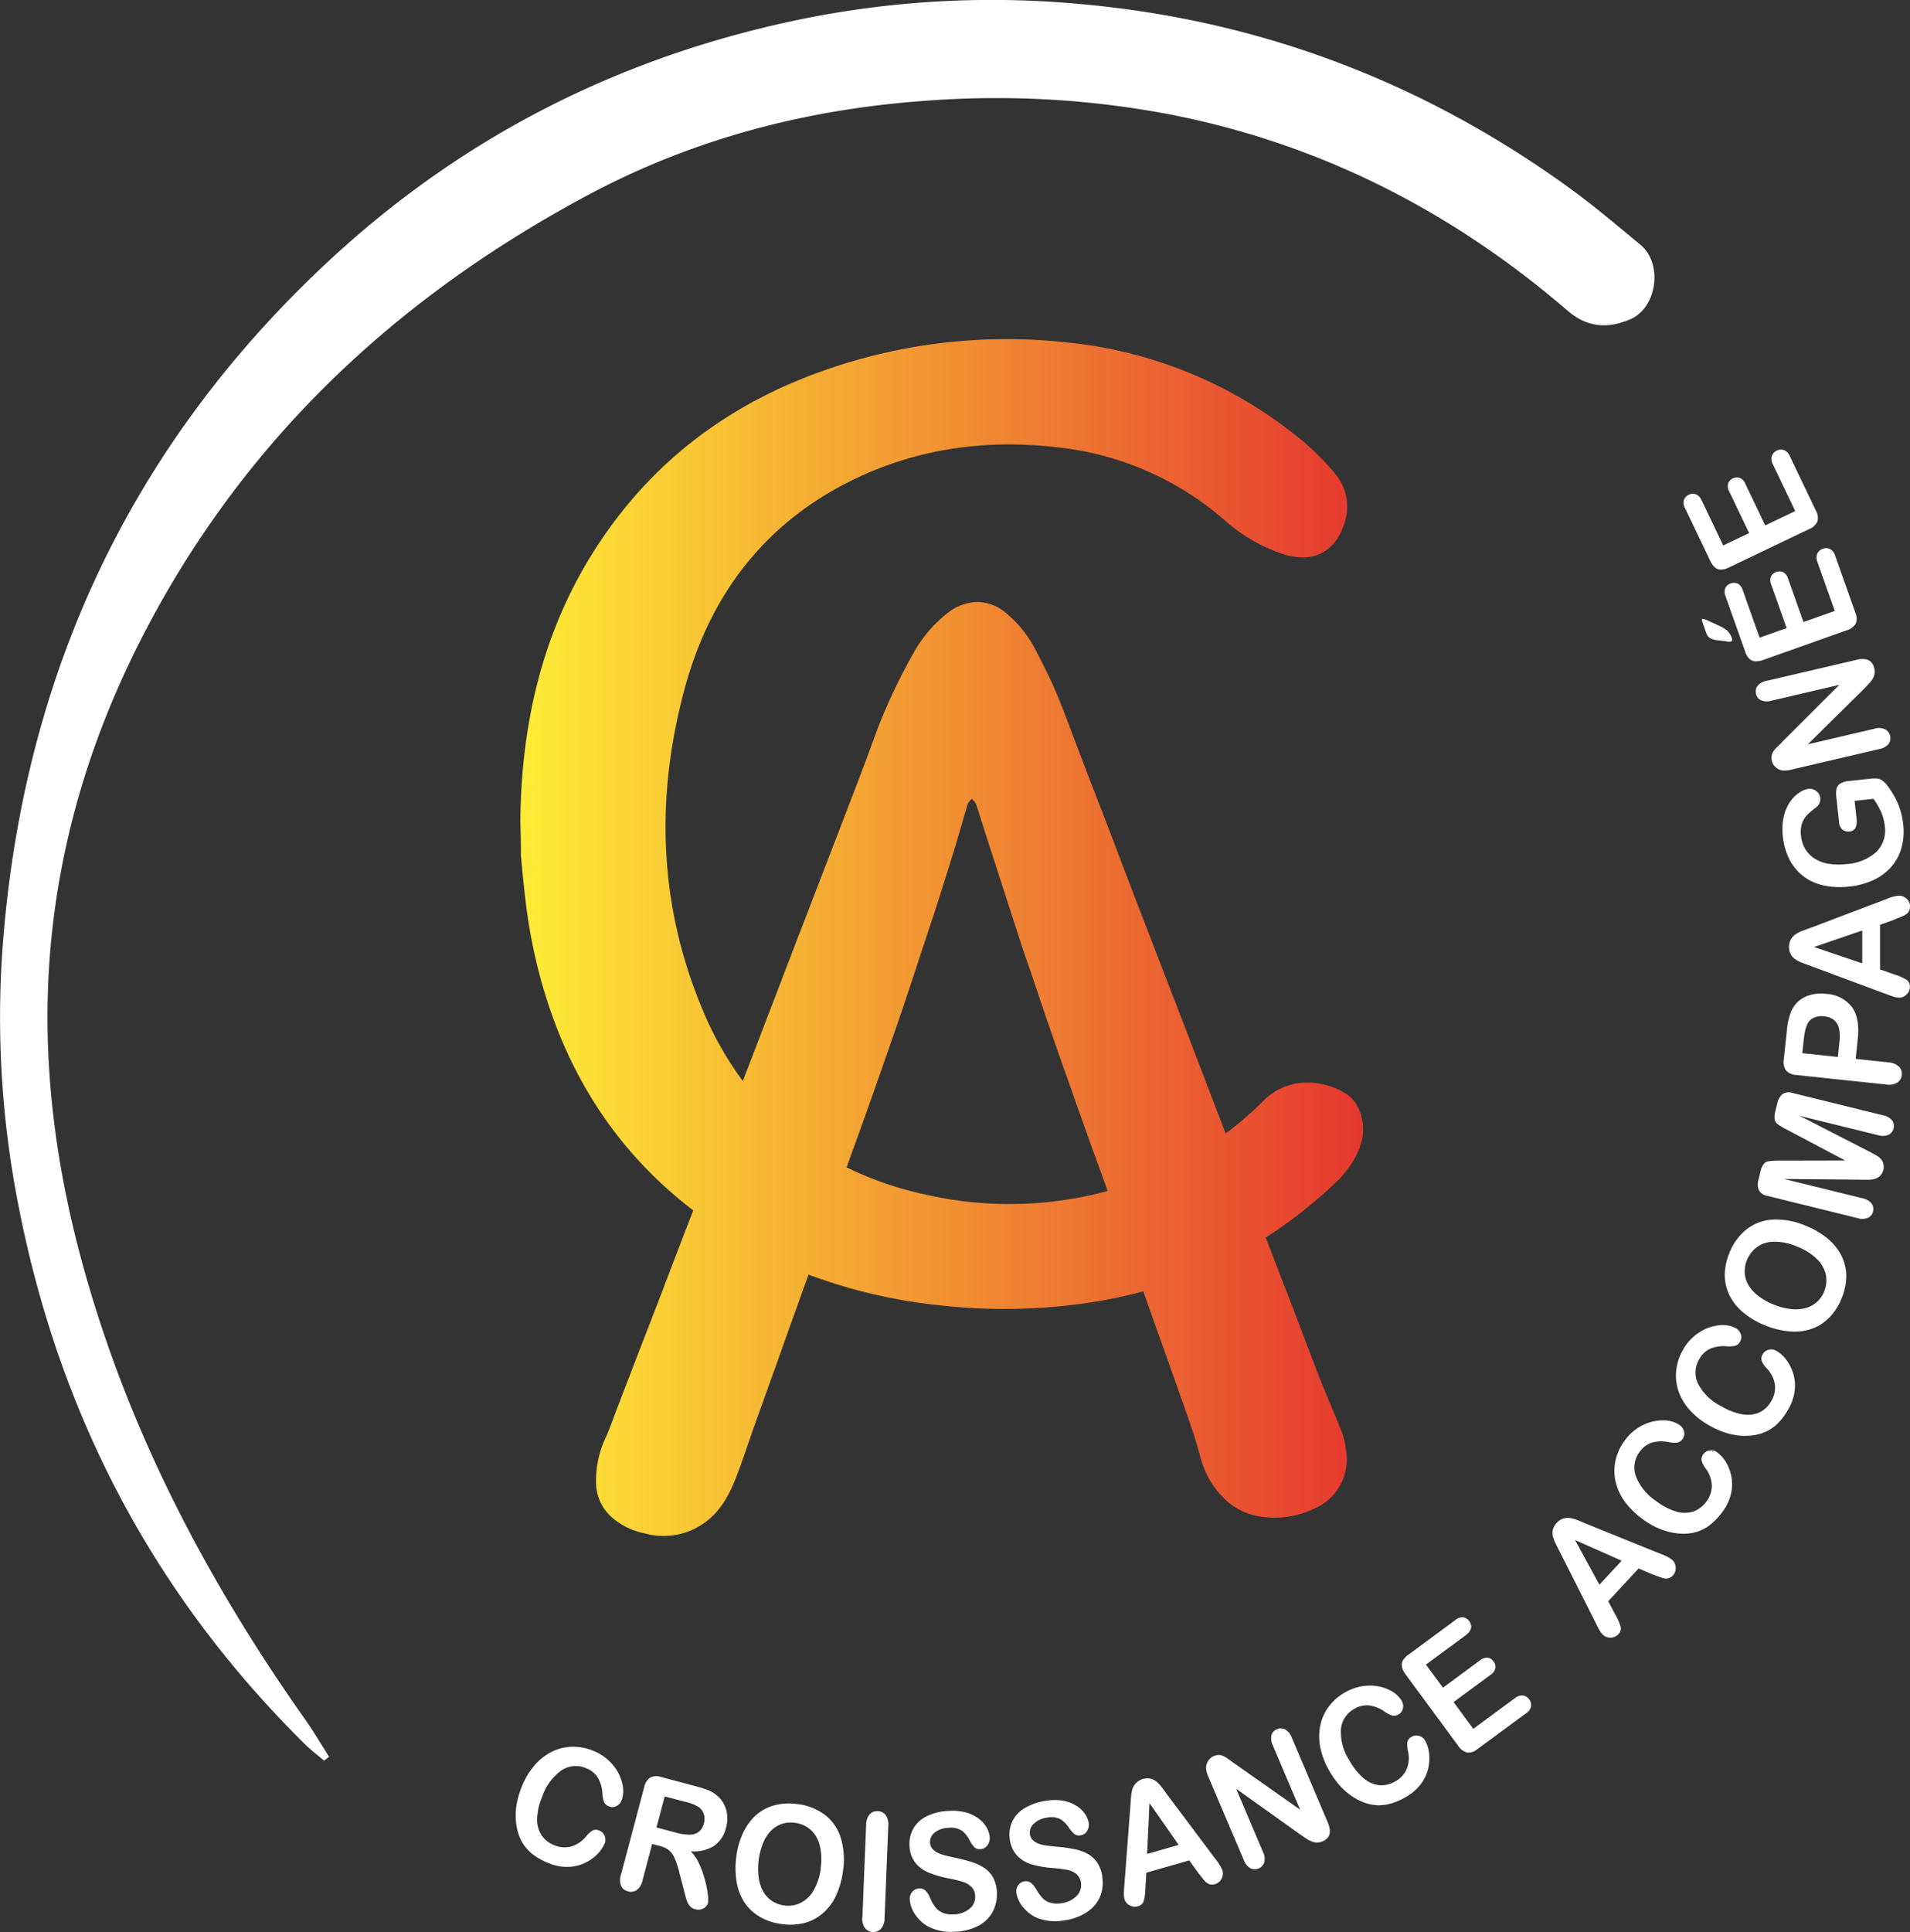 <svg xmlns="http://www.w3.org/2000/svg" xmlns:xlink="http://www.w3.org/1999/xlink" width="378.047" height="382.281" viewBox="0 0 378.047 382.281">
  <rect x="0" y="0" width="378.047" height="382.281" fill="#333333" stroke="none"/>
  <defs>
    <linearGradient id="linear-gradient" y1="0.5" x2="1" y2="0.5" gradientUnits="objectBoundingBox">
      <stop offset="0" stop-color="#feec36"/>
      <stop offset="1" stop-color="#e5372f"/>
    </linearGradient>
  </defs>
  <g id="Groupe_1658" data-name="Groupe 1658" transform="translate(-9914 399.241)">
    <path id="Tracé_4435" data-name="Tracé 4435" d="M239.232,207.419c1.536-3.749.254-8.611-2.621-10.429-4.637-2.946-11.6-3.566-16.5,1.367a66.488,66.488,0,0,1-7.427,6.427c-1.2-3.115-2.4-6.244-3.594-9.358q-1.945-5.053-3.862-10.105c-1.17-3.058-2.368-6.117-3.552-9.175q-1.987-5.158-3.974-10.345-1.755-4.524-3.5-9.048c-1.367-3.566-2.706-7.131-4.073-10.7-1.2-3.143-2.424-6.272-3.622-9.4q-1.945-5.053-3.862-10.105c-1.2-3.129-2.34-6.3-3.664-9.372-1.142-2.664-2.466-5.257-3.791-7.822a23.326,23.326,0,0,0-5.933-7.5,8.924,8.924,0,0,0-5.722-2.227,9.779,9.779,0,0,0-5.877,2.17,26.237,26.237,0,0,0-6.864,8.118,115.3,115.3,0,0,0-5.482,11.064c-1.48,3.368-2.65,6.892-3.96,10.331q-1.882,4.947-3.777,9.894c-1.2,3.143-2.424,6.272-3.622,9.4l-3.89,10.105c-1.2,3.1-2.4,6.187-3.58,9.288-1.3,3.368-2.579,6.751-3.876,10.119-1.283,3.326-2.551,6.666-3.834,9.992-.55,1.438-1.113,2.861-1.663,4.3a66.512,66.512,0,0,1-7.893-13.939c-8.71-20.605-9.457-42.028-3.65-63.577C110.584,98.249,121.351,84.324,138,75.91c13.149-6.638,27.088-8.569,41.492-6.878a60.094,60.094,0,0,1,32.895,14.333,33.028,33.028,0,0,0,11.909,6.864c5.722,1.719,10.035-.493,11.825-6a10.091,10.091,0,0,0-1.55-9.711,50.362,50.362,0,0,0-7.7-7.611,86.331,86.331,0,0,0-45.819-18.66,108.381,108.381,0,0,0-43.395,4.1c-20.591,6.272-37.7,17.927-49.85,36.954-10.373,16.236-14.559,34.431-14.728,53.81.056,2.17.141,4.341.1,6.511.507,5.356.972,10.711,1.959,15.968,4.341,23.142,15.052,41.337,32.162,54.416-1.156,3-2.311,5.99-3.453,8.992-1.3,3.368-2.579,6.751-3.876,10.119l-3.552,9.175c-1.325,3.439-2.65,6.892-3.974,10.331-.8,2.072-1.508,4.172-2.4,6.2a20.1,20.1,0,0,0-1.987,9.1,9.292,9.292,0,0,0,3.227,6.906,14.258,14.258,0,0,0,6.455,3.1,13.922,13.922,0,0,0,12.4-2.565c2.847-2.269,4.5-5.511,5.793-8.907,1.24-3.256,2.311-6.568,3.481-9.852,1.3-3.678,2.636-7.343,3.946-11.007,1.254-3.509,2.495-7.033,3.763-10.556l3-8.329a104.184,104.184,0,0,0,25.834,6.06,113.312,113.312,0,0,0,32.232-.916c2.791-.493,5.511-1.113,8.188-1.832q1.205,3.425,2.424,6.85c1.142,3.213,2.3,6.413,3.425,9.626,1.3,3.678,2.621,7.343,3.876,11.05.662,1.945,1.184,3.932,1.762,5.905A17.476,17.476,0,0,0,212,276.62a12.811,12.811,0,0,0,7.3,3.932,18.127,18.127,0,0,0,11.021-1.579,10.586,10.586,0,0,0,6.3-10.641,21.971,21.971,0,0,0-.733-3.9c-1.268-3.354-2.762-6.624-4.087-9.964-1.353-3.383-2.621-6.807-3.932-10.218-1.254-3.284-2.509-6.582-3.777-9.866-1.156-3-2.325-6-3.481-9.006A91.183,91.183,0,0,0,235.187,213.8a19.113,19.113,0,0,0,4.087-6.328Zm-85.986,9.443a67.134,67.134,0,0,1-15.588-5.37c.183-.507.366-1.029.55-1.536,1.254-3.467,2.523-6.934,3.749-10.415,1.339-3.749,2.65-7.512,3.96-11.275,1.184-3.411,2.368-6.821,3.523-10.246,1.409-4.214,2.776-8.442,4.172-12.656.521-1.593,1.071-3.185,1.593-4.778,1.3-4.073,2.607-8.146,3.848-12.233.888-2.917,1.691-5.863,2.593-8.78.113-.381.521-.662.789-1,.268.324.662.592.8.958.55,1.55,1.015,3.129,1.508,4.679,1.156,3.594,2.325,7.188,3.481,10.782q2.093,6.469,4.186,12.91c.507,1.564,1.057,3.1,1.593,4.651,1.3,3.819,2.565,7.639,3.876,11.444,1.17,3.411,2.382,6.821,3.594,10.232q2.051,5.814,4.115,11.613c1.1,3.087,2.255,6.145,3.34,9.231l.381,1.1a74.311,74.311,0,0,1-36.066.691Z" transform="translate(9943.913 -379.752)" fill="url(#linear-gradient)"/>
    <g id="Groupe_1657" data-name="Groupe 1657" transform="translate(9914 -399.241)">
      <g id="Groupe_1656" data-name="Groupe 1656" transform="translate(102.066 88.95)">
        <g id="Groupe_1654" data-name="Groupe 1654" transform="translate(0 231.052)">
          <path id="Tracé_4436" data-name="Tracé 4436" d="M90.008,264.412a6.861,6.861,0,0,1-1.367,2.03,8.8,8.8,0,0,1-2.438,1.748,8.225,8.225,0,0,1-3.354.817,9.269,9.269,0,0,1-3.974-.775,12.886,12.886,0,0,1-2.776-1.494,8.679,8.679,0,0,1-1.973-1.959,9.121,9.121,0,0,1-1.24-2.579,12.026,12.026,0,0,1-.451-2.8,13.791,13.791,0,0,1,.225-3.016,17.43,17.43,0,0,1,.93-3.129,14.843,14.843,0,0,1,2.579-4.355,11.054,11.054,0,0,1,3.439-2.692,9.448,9.448,0,0,1,3.989-.972,10.357,10.357,0,0,1,4.087.761,9.725,9.725,0,0,1,3.946,2.8,8.629,8.629,0,0,1,1.9,3.749,5.668,5.668,0,0,1-.141,3.3,2.114,2.114,0,0,1-1.029,1.127,1.638,1.638,0,0,1-1.423.085,1.728,1.728,0,0,1-1.015-.874,5.77,5.77,0,0,1-.324-1.705,6.9,6.9,0,0,0-.916-3.143,4.688,4.688,0,0,0-2.34-1.86,5.091,5.091,0,0,0-4.834.423,10.378,10.378,0,0,0-3.819,5.186,11.984,11.984,0,0,0-1.015,4.425,5.654,5.654,0,0,0,.874,3.242,5.33,5.33,0,0,0,2.509,1.959,5.168,5.168,0,0,0,3.354.268,6.072,6.072,0,0,0,2.932-1.987,5.211,5.211,0,0,1,1.212-1.127,1.5,1.5,0,0,1,1.452-.028,1.788,1.788,0,0,1,1.029,1.043,2.073,2.073,0,0,1-.014,1.564" transform="translate(-72.422 -219.612)" fill="#fff"/>
          <path id="Tracé_4437" data-name="Tracé 4437" d="M94.928,263.167l-1.494-.395-1.9,7.188a3.231,3.231,0,0,1-1.142,1.931,2.035,2.035,0,0,1-1.719.268,1.979,1.979,0,0,1-1.4-1.127,3.269,3.269,0,0,1,0-2.213l4.566-17.209a3.126,3.126,0,0,1,1.184-1.959,2.761,2.761,0,0,1,2.17-.127l6.934,1.846a22.342,22.342,0,0,1,2.41.775,5.865,5.865,0,0,1,1.691,1.015,5.3,5.3,0,0,1,1.409,1.734,5.738,5.738,0,0,1,.648,2.227,6.682,6.682,0,0,1-.226,2.41,6.044,6.044,0,0,1-2.4,3.65,7.763,7.763,0,0,1-4.58,1.057,8.4,8.4,0,0,1,1.663,2.466,19.127,19.127,0,0,1,1.128,3.157,17.993,17.993,0,0,1,.578,2.889,5.707,5.707,0,0,1,.042,1.677,1.737,1.737,0,0,1-.493.8,1.955,1.955,0,0,1-.9.493,2.364,2.364,0,0,1-1.128-.028,2.08,2.08,0,0,1-1.113-.677,3.447,3.447,0,0,1-.592-1.128c-.141-.423-.31-1.043-.521-1.874l-.9-3.481a17.473,17.473,0,0,0-.972-2.974,4.176,4.176,0,0,0-1.156-1.579,5.035,5.035,0,0,0-1.79-.817m4.933-8.752-3.932-1.043-1.635,6.145,3.819,1.015a10.768,10.768,0,0,0,2.664.409,3.123,3.123,0,0,0,1.86-.536,2.951,2.951,0,0,0,1.043-1.719,3.12,3.12,0,0,0,0-1.762,2.875,2.875,0,0,0-.958-1.4,8.647,8.647,0,0,0-2.847-1.113" transform="translate(-66.42 -217.916)" fill="#fff"/>
          <path id="Tracé_4438" data-name="Tracé 4438" d="M115.521,253.313a11.124,11.124,0,0,1,5.567,2.213,9.2,9.2,0,0,1,3.087,4.609,14.755,14.755,0,0,1,.395,6.427,16.41,16.41,0,0,1-1.325,4.75,10.745,10.745,0,0,1-2.537,3.5,8.99,8.99,0,0,1-3.65,2,11.606,11.606,0,0,1-4.623.24,11.264,11.264,0,0,1-4.411-1.48,9.256,9.256,0,0,1-3.016-2.889A10.762,10.762,0,0,1,103.5,268.6a16.663,16.663,0,0,1-.042-4.891,15.82,15.82,0,0,1,1.367-4.75,10.912,10.912,0,0,1,2.565-3.481A9.045,9.045,0,0,1,111,253.553a11.141,11.141,0,0,1,4.524-.226m4.623,12.628a11.312,11.312,0,0,0-.183-4.468,6.137,6.137,0,0,0-1.8-3.087,5.782,5.782,0,0,0-3.129-1.381,5.679,5.679,0,0,0-2.495.2,5.444,5.444,0,0,0-2.114,1.268,7.575,7.575,0,0,0-1.607,2.4,13.584,13.584,0,0,0-.93,7.033,7.494,7.494,0,0,0,.958,2.791,5.375,5.375,0,0,0,1.734,1.818,5.894,5.894,0,0,0,2.34.846,5.556,5.556,0,0,0,3.2-.479,6.08,6.08,0,0,0,2.607-2.452,11.575,11.575,0,0,0,1.452-4.482" transform="translate(-59.783 -216.349)" fill="#fff"/>
          <path id="Tracé_4439" data-name="Tracé 4439" d="M121.129,275.242l.733-18.223a3.214,3.214,0,0,1,.691-2.1,1.981,1.981,0,0,1,1.593-.648,2.025,2.025,0,0,1,1.579.775,3.111,3.111,0,0,1,.521,2.156l-.733,18.223a3.154,3.154,0,0,1-.7,2.114,2.049,2.049,0,0,1-1.635.648,1.985,1.985,0,0,1-1.536-.775,3.229,3.229,0,0,1-.536-2.156" transform="translate(-52.496 -215.911)" fill="#fff"/>
          <path id="Tracé_4440" data-name="Tracé 4440" d="M145.025,270.424a7.293,7.293,0,0,1-.846,3.819,6.877,6.877,0,0,1-2.847,2.748,10.618,10.618,0,0,1-4.595,1.156,9.921,9.921,0,0,1-5.37-1.057,7.365,7.365,0,0,1-2.523-2.368,5.911,5.911,0,0,1-1.057-2.974,2.055,2.055,0,0,1,.493-1.48,1.852,1.852,0,0,1,1.4-.677,1.557,1.557,0,0,1,1.2.423,3.7,3.7,0,0,1,.888,1.367,9.253,9.253,0,0,0,.987,1.8,3.691,3.691,0,0,0,1.409,1.156,4.739,4.739,0,0,0,2.325.381,4.967,4.967,0,0,0,3.129-1.113,2.965,2.965,0,0,0,1.113-2.481,2.629,2.629,0,0,0-.747-1.846,4.214,4.214,0,0,0-1.748-1.015,25.06,25.06,0,0,0-2.833-.677,20.874,20.874,0,0,1-3.989-1.184,6.419,6.419,0,0,1-2.607-2.015,5.73,5.73,0,0,1-1.071-3.312,6.053,6.053,0,0,1,.817-3.439,6.3,6.3,0,0,1,2.734-2.41,10.81,10.81,0,0,1,4.327-.987,10.208,10.208,0,0,1,3.481.366,7.215,7.215,0,0,1,2.495,1.3,5.775,5.775,0,0,1,1.494,1.776,4.442,4.442,0,0,1,.536,1.86,2.308,2.308,0,0,1-.493,1.536,1.74,1.74,0,0,1-1.353.733,1.539,1.539,0,0,1-1.17-.352,5.508,5.508,0,0,1-.916-1.283,6.072,6.072,0,0,0-1.508-1.973,3.989,3.989,0,0,0-2.706-.606,4.46,4.46,0,0,0-2.72.916,2.351,2.351,0,0,0-.958,1.959,1.968,1.968,0,0,0,.409,1.184,2.951,2.951,0,0,0,1.015.817,6.064,6.064,0,0,0,1.283.507c.437.113,1.142.282,2.128.507a31.55,31.55,0,0,1,3.368.86,9.842,9.842,0,0,1,2.593,1.226,5.366,5.366,0,0,1,1.719,1.917,6.852,6.852,0,0,1,.719,2.931" transform="translate(-49.783 -215.927)" fill="#fff"/>
          <path id="Tracé_4441" data-name="Tracé 4441" d="M160.121,267.875a7.228,7.228,0,0,1-.395,3.89,6.81,6.81,0,0,1-2.523,3.058,10.491,10.491,0,0,1-4.425,1.677,9.969,9.969,0,0,1-5.454-.423,7.235,7.235,0,0,1-2.776-2.072,5.931,5.931,0,0,1-1.4-2.833,2.091,2.091,0,0,1,.31-1.536,1.831,1.831,0,0,1,1.3-.832,1.6,1.6,0,0,1,1.24.282,3.852,3.852,0,0,1,1.043,1.254,10.14,10.14,0,0,0,1.184,1.677,3.538,3.538,0,0,0,1.536.987,4.89,4.89,0,0,0,2.354.113,4.979,4.979,0,0,0,2.988-1.466,2.979,2.979,0,0,0,.817-2.593,2.661,2.661,0,0,0-.958-1.748,4.14,4.14,0,0,0-1.86-.8,28.361,28.361,0,0,0-2.889-.352,20.436,20.436,0,0,1-4.087-.719,6.524,6.524,0,0,1-2.819-1.705,5.83,5.83,0,0,1-1.452-3.157,6.147,6.147,0,0,1,.423-3.509,6.213,6.213,0,0,1,2.438-2.706,10.974,10.974,0,0,1,4.172-1.48,10.14,10.14,0,0,1,3.509-.028,7.267,7.267,0,0,1,2.621,1,5.772,5.772,0,0,1,1.691,1.593,4.577,4.577,0,0,1,.747,1.776,2.255,2.255,0,0,1-.31,1.578,1.716,1.716,0,0,1-1.268.888,1.565,1.565,0,0,1-1.2-.211,5.677,5.677,0,0,1-1.057-1.17,6.033,6.033,0,0,0-1.734-1.79,3.954,3.954,0,0,0-2.748-.3,4.446,4.446,0,0,0-2.593,1.226,2.317,2.317,0,0,0-.719,2.058,1.988,1.988,0,0,0,.55,1.128,3.353,3.353,0,0,0,1.1.7,6.075,6.075,0,0,0,1.339.352c.437.07,1.17.155,2.17.254a32.08,32.08,0,0,1,3.453.465,9.637,9.637,0,0,1,2.72.916,5.343,5.343,0,0,1,1.931,1.705,6.614,6.614,0,0,1,1.057,2.833" transform="translate(-44.034 -216.548)" fill="#fff"/>
          <path id="Tracé_4442" data-name="Tracé 4442" d="M172.586,268.417l-1.8-2.509-8.5,2.438-.183,3.143a10.336,10.336,0,0,1-.352,2.537,1.637,1.637,0,0,1-1.184.972,2.007,2.007,0,0,1-1.593-.211,1.956,1.956,0,0,1-1.015-1.24,3.635,3.635,0,0,1-.127-.987q0-.529.085-1.48l1.212-15.982q.042-.7.127-1.649a8.22,8.22,0,0,1,.268-1.649,3.135,3.135,0,0,1,3.622-2.058,3.027,3.027,0,0,1,1.226.648,7.4,7.4,0,0,1,.958,1.029c.3.381.662.9,1.128,1.536l9.584,12.783a7.776,7.776,0,0,1,1.325,2.2,2.138,2.138,0,0,1-.2,1.593,2.022,2.022,0,0,1-1.283,1.071,1.88,1.88,0,0,1-.916.056,1.8,1.8,0,0,1-.747-.338,4.455,4.455,0,0,1-.8-.86c-.31-.395-.592-.747-.817-1.057m-10.162-3.777,6.244-1.79-5.778-8.273-.465,10.063Z" transform="translate(-37.458 -217.796)" fill="#fff"/>
          <path id="Tracé_4443" data-name="Tracé 4443" d="M174.863,249.5,188,258.745l-5.384-12.67a3.148,3.148,0,0,1-.3-2.058,1.778,1.778,0,0,1,1.085-1.184,1.833,1.833,0,0,1,1.649.028,3.178,3.178,0,0,1,1.3,1.635l7.117,16.758c.789,1.874.465,3.115-1,3.735a3.038,3.038,0,0,1-1.057.254,2.765,2.765,0,0,1-1.043-.183,4.826,4.826,0,0,1-1.071-.55c-.352-.225-.719-.465-1.071-.719l-12.882-9.175,5.3,12.487a2.959,2.959,0,0,1,.254,2.072,1.977,1.977,0,0,1-2.748,1.156,3.062,3.062,0,0,1-1.3-1.621l-6.991-16.433a5.4,5.4,0,0,1-.479-1.734,2.652,2.652,0,0,1,.409-1.438,2.428,2.428,0,0,1,1.128-.972,2.344,2.344,0,0,1,1.015-.211,2.3,2.3,0,0,1,.9.225,5.752,5.752,0,0,1,.958.578c.352.254.7.521,1.085.789" transform="translate(-32.73 -220.667)" fill="#fff"/>
          <path id="Tracé_4444" data-name="Tracé 4444" d="M206.259,247.584a6.453,6.453,0,0,1,.747,2.325,8.691,8.691,0,0,1-.127,2.988,8.162,8.162,0,0,1-1.423,3.143A9.69,9.69,0,0,1,202.4,258.7a12.731,12.731,0,0,1-2.889,1.268,8.912,8.912,0,0,1-2.762.352,9.084,9.084,0,0,1-2.8-.62,11.483,11.483,0,0,1-2.495-1.381,12.649,12.649,0,0,1-2.227-2.044,16.007,16.007,0,0,1-1.889-2.664,15.239,15.239,0,0,1-1.846-4.721,10.852,10.852,0,0,1,0-4.369,9.387,9.387,0,0,1,1.691-3.735,10.151,10.151,0,0,1,3.129-2.748,9.788,9.788,0,0,1,4.637-1.381,8.6,8.6,0,0,1,4.129.817,5.673,5.673,0,0,1,2.509,2.156,2.122,2.122,0,0,1,.254,1.494,1.679,1.679,0,0,1-.8,1.184,1.752,1.752,0,0,1-1.311.268,6.035,6.035,0,0,1-1.55-.8,6.925,6.925,0,0,0-3.044-1.212,4.806,4.806,0,0,0-2.917.691,5.089,5.089,0,0,0-2.65,4.059,10.434,10.434,0,0,0,1.719,6.2,12.4,12.4,0,0,0,2.861,3.538,5.789,5.789,0,0,0,3.087,1.311,5.383,5.383,0,0,0,3.087-.761,5.089,5.089,0,0,0,2.283-2.48,6.009,6.009,0,0,0,.24-3.538,5.358,5.358,0,0,1-.141-1.649,1.516,1.516,0,0,1,.874-1.17,1.83,1.83,0,0,1,1.466-.169,1.974,1.974,0,0,1,1.212.972" transform="translate(-26.228 -223.121)" fill="#fff"/>
          <path id="Tracé_4445" data-name="Tracé 4445" d="M209.641,230.53l-7.991,5.891,3.368,4.566,7.357-5.426a2.128,2.128,0,0,1,1.494-.507,1.662,1.662,0,0,1,1.156.733,1.75,1.75,0,0,1,.366,1.325,2.04,2.04,0,0,1-.916,1.3l-7.357,5.426,3.9,5.3,8.259-6.089a2.243,2.243,0,0,1,1.564-.521,1.836,1.836,0,0,1,1.24.789,1.751,1.751,0,0,1,.366,1.381,2.159,2.159,0,0,1-.958,1.339l-9.64,7.1a2.694,2.694,0,0,1-2.072.677,3.115,3.115,0,0,1-1.8-1.4l-10.317-14.009a4.106,4.106,0,0,1-.747-1.494,1.789,1.789,0,0,1,.155-1.268,3.589,3.589,0,0,1,1.057-1.142l9.358-6.906a2.185,2.185,0,0,1,1.55-.536,1.931,1.931,0,0,1,1.55,2.114,2.172,2.172,0,0,1-.958,1.325" transform="translate(-21.479 -227.053)" fill="#fff"/>
        </g>
        <g id="Groupe_1655" data-name="Groupe 1655" transform="translate(205.222)">
          <path id="Tracé_4446" data-name="Tracé 4446" d="M237.915,224.317l-2.833-1.212-6.018,6.483,1.466,2.776a10.464,10.464,0,0,1,1.015,2.354,1.644,1.644,0,0,1-.507,1.452,2.2,2.2,0,0,1-2.988.1,3.838,3.838,0,0,1-.62-.775c-.183-.3-.409-.733-.691-1.311l-7.23-14.305c-.211-.409-.465-.9-.747-1.48a8.049,8.049,0,0,1-.62-1.55,2.861,2.861,0,0,1-.042-1.381,2.911,2.911,0,0,1,.761-1.367,3.017,3.017,0,0,1,1.325-.874,3.278,3.278,0,0,1,1.381-.085,7.41,7.41,0,0,1,1.353.381c.451.169,1.029.423,1.762.733l14.813,5.99a7.88,7.88,0,0,1,2.269,1.2,2.119,2.119,0,0,1,.648,1.466,2.076,2.076,0,0,1-1.283,2.1,1.788,1.788,0,0,1-.817.085,5.143,5.143,0,0,1-1.128-.31c-.479-.169-.888-.338-1.24-.479m-10.641,2.03,4.425-4.764-9.231-4.087,4.82,8.851Z" transform="translate(-218.034 -1.711)" fill="#fff"/>
          <path id="Tracé_4447" data-name="Tracé 4447" d="M247.157,205.811a6.524,6.524,0,0,1,1.621,1.832,8.873,8.873,0,0,1,1.085,2.791,8.406,8.406,0,0,1-.042,3.453,9.638,9.638,0,0,1-1.733,3.664,12.641,12.641,0,0,1-2.142,2.311,8.2,8.2,0,0,1-5.2,1.973,11.483,11.483,0,0,1-2.833-.268,14,14,0,0,1-2.861-.972,15.953,15.953,0,0,1-2.8-1.691,15.383,15.383,0,0,1-3.58-3.58,10.793,10.793,0,0,1-1.748-4,9.359,9.359,0,0,1,.056-4.1,10.5,10.5,0,0,1,1.762-3.777,9.715,9.715,0,0,1,3.693-3.129,8.781,8.781,0,0,1,4.1-.9,5.63,5.63,0,0,1,3.157.958,2.155,2.155,0,0,1,.832,1.268,1.692,1.692,0,0,1-.268,1.409,1.749,1.749,0,0,1-1.1.775,6.188,6.188,0,0,1-1.734-.113,7.135,7.135,0,0,0-3.27.1,4.8,4.8,0,0,0-2.4,1.8,5.109,5.109,0,0,0-.8,4.778,10.474,10.474,0,0,0,4.059,5,12.14,12.14,0,0,0,4.031,2.086,5.631,5.631,0,0,0,3.354-.042,5.325,5.325,0,0,0,2.523-1.945,5.2,5.2,0,0,0,1.1-3.185,6.05,6.05,0,0,0-1.2-3.34,5.145,5.145,0,0,1-.789-1.452,1.547,1.547,0,0,1,.324-1.423,1.79,1.79,0,0,1,1.268-.733,1.987,1.987,0,0,1,1.508.409" transform="translate(-214.479 -7.319)" fill="#fff"/>
          <path id="Tracé_4448" data-name="Tracé 4448" d="M255.272,191.141a6.655,6.655,0,0,1,1.832,1.621,8.821,8.821,0,0,1,1.409,2.636,8.3,8.3,0,0,1,.38,3.439,9.62,9.62,0,0,1-1.283,3.848,13.064,13.064,0,0,1-1.846,2.551,8.347,8.347,0,0,1-2.2,1.691,8.944,8.944,0,0,1-2.72.888A11.925,11.925,0,0,1,248,207.9a13.04,13.04,0,0,1-2.96-.62,16.811,16.811,0,0,1-2.988-1.339,15.157,15.157,0,0,1-3.974-3.129,10.982,10.982,0,0,1-2.213-3.763,9.39,9.39,0,0,1-.437-4.087,10.246,10.246,0,0,1,1.3-3.96,9.5,9.5,0,0,1,3.284-3.538,8.672,8.672,0,0,1,3.96-1.4,5.715,5.715,0,0,1,3.256.578,2.107,2.107,0,0,1,.973,1.17,1.622,1.622,0,0,1-.1,1.423,1.667,1.667,0,0,1-1,.888,5.549,5.549,0,0,1-1.734.1,6.964,6.964,0,0,0-3.242.493,4.719,4.719,0,0,0-2.156,2.086,5.1,5.1,0,0,0-.211,4.848,10.389,10.389,0,0,0,4.637,4.468,12.389,12.389,0,0,0,4.256,1.593,5.7,5.7,0,0,0,3.326-.437,5.309,5.309,0,0,0,2.269-2.227,5.115,5.115,0,0,0,.7-3.284,5.962,5.962,0,0,0-1.593-3.171,5.306,5.306,0,0,1-.958-1.339,1.565,1.565,0,0,1,.155-1.452,1.835,1.835,0,0,1,1.17-.888,1.981,1.981,0,0,1,1.536.226" transform="translate(-210.938 -12.789)" fill="#fff"/>
          <path id="Tracé_4449" data-name="Tracé 4449" d="M243.118,177.9a11.051,11.051,0,0,1,3.538-4.834,9.32,9.32,0,0,1,5.229-1.846,14.975,14.975,0,0,1,6.328,1.212,16.41,16.41,0,0,1,4.27,2.466,10.826,10.826,0,0,1,2.762,3.326,9.19,9.19,0,0,1,1.029,4.031,11.592,11.592,0,0,1-.916,4.538,11.329,11.329,0,0,1-2.523,3.9,9.045,9.045,0,0,1-3.552,2.2,10.624,10.624,0,0,1-4.327.451,16.763,16.763,0,0,1-4.75-1.184,15.8,15.8,0,0,1-4.27-2.509A10.519,10.519,0,0,1,243.2,186.3a9.187,9.187,0,0,1-.972-3.974,11.309,11.309,0,0,1,.9-4.44m13.389-1.339a11.7,11.7,0,0,0-4.369-.944,5.956,5.956,0,0,0-3.439.987,6.04,6.04,0,0,0-2.537,5.158,5.3,5.3,0,0,0,.7,2.368,7.474,7.474,0,0,0,1.917,2.156,12.752,12.752,0,0,0,3.1,1.762,12.348,12.348,0,0,0,3.481.9,7.633,7.633,0,0,0,2.946-.225,5.415,5.415,0,0,0,3.594-3.284,5.706,5.706,0,0,0,.338-3.213,6.037,6.037,0,0,0-1.734-3.129,11.334,11.334,0,0,0-3.974-2.509" transform="translate(-208.129 -18.861)" fill="#fff"/>
          <path id="Tracé_4450" data-name="Tracé 4450" d="M267.21,170.634l-15.151-.141,15.517,3.819a3.089,3.089,0,0,1,1.8,1.015,1.861,1.861,0,0,1,.3,1.593,1.793,1.793,0,0,1-.987,1.254,3.052,3.052,0,0,1-2.072.07l-17.772-4.383a2.352,2.352,0,0,1-1.8-1.212,3.308,3.308,0,0,1-.028-2.072l.324-1.325a4.642,4.642,0,0,1,.662-1.677,1.5,1.5,0,0,1,1.029-.592,14.413,14.413,0,0,1,2.086-.113l13.065-.028-11.557-6.1a14.342,14.342,0,0,1-1.8-1.071,1.585,1.585,0,0,1-.634-1,5.058,5.058,0,0,1,.2-1.79l.324-1.325a3.412,3.412,0,0,1,.987-1.818,2.4,2.4,0,0,1,2.17-.226l17.786,4.383a3,3,0,0,1,1.79,1.015,1.833,1.833,0,0,1,.282,1.607,1.8,1.8,0,0,1-.987,1.24,3.058,3.058,0,0,1-2.072.07l-15.517-3.819,13.488,6.92c.874.451,1.508.8,1.917,1.043a3.015,3.015,0,0,1,1,1.057,2.58,2.58,0,0,1-.507,2.875,2.487,2.487,0,0,1-1.085.592,5.537,5.537,0,0,1-1.3.155h-1.438" transform="translate(-206.232 -26.164)" fill="#fff"/>
          <path id="Tracé_4451" data-name="Tracé 4451" d="M265.172,148.4l-.423,4.017,6.511.691a3.2,3.2,0,0,1,2.058.846,2.026,2.026,0,0,1,.564,1.635,2,2,0,0,1-.888,1.522,3.18,3.18,0,0,1-2.156.381l-17.744-1.874a3.036,3.036,0,0,1-2.128-.9,2.93,2.93,0,0,1-.437-2.185l.592-5.623a13.627,13.627,0,0,1,.817-3.791,5.576,5.576,0,0,1,1.55-2.156,5.9,5.9,0,0,1,2.382-1.226,8.134,8.134,0,0,1,3.016-.183A6.856,6.856,0,0,1,264,142.141c1.071,1.48,1.452,3.566,1.17,6.258m-10.669-.056-.31,2.946,7.033.747.31-2.946a8.3,8.3,0,0,0-.07-2.621,3.059,3.059,0,0,0-.958-1.705,3.527,3.527,0,0,0-2-.761,3.594,3.594,0,0,0-2.565.578c-.747.55-1.226,1.818-1.438,3.777" transform="translate(-204.744 -31.848)" fill="#fff"/>
          <path id="Tracé_4452" data-name="Tracé 4452" d="M272.165,130.476l-2.9,1.029v8.837l2.96,1.043a10.114,10.114,0,0,1,2.34,1.043,1.612,1.612,0,0,1,.606,1.409,1.982,1.982,0,0,1-.648,1.466,2.068,2.068,0,0,1-1.466.634,3.49,3.49,0,0,1-.972-.155c-.338-.1-.8-.254-1.409-.493l-15.024-5.581c-.437-.155-.944-.352-1.55-.578a7.965,7.965,0,0,1-1.508-.719,3.142,3.142,0,0,1-.972-1,2.968,2.968,0,0,1-.366-1.522,2.853,2.853,0,0,1,.381-1.536,2.921,2.921,0,0,1,.958-.987,6.546,6.546,0,0,1,1.254-.634c.451-.169,1.043-.395,1.79-.662l14.939-5.666a8.074,8.074,0,0,1,2.48-.662,2.149,2.149,0,0,1,1.48.634,2,2,0,0,1,.662,1.522,1.879,1.879,0,0,1-.2.888,1.9,1.9,0,0,1-.536.62,4.654,4.654,0,0,1-1.043.536c-.465.2-.888.352-1.24.493m-6.441,8.71v-6.5l-9.542,3.27Z" transform="translate(-204.436 -37.476)" fill="#fff"/>
          <path id="Tracé_4453" data-name="Tracé 4453" d="M263.413,109.811l4.411-.479a5.927,5.927,0,0,1,1.423,0,2.274,2.274,0,0,1,1.015.493,5.679,5.679,0,0,1,.944,1.029,16.894,16.894,0,0,1,2.058,3.594,14.308,14.308,0,0,1,.958,3.89,11.962,11.962,0,0,1-.324,4.637,9.676,9.676,0,0,1-1.987,3.763,10.661,10.661,0,0,1-3.523,2.636,15.036,15.036,0,0,1-4.862,1.311,15.313,15.313,0,0,1-4.989-.211,10.162,10.162,0,0,1-4.017-1.8,9.756,9.756,0,0,1-2.776-3.3,12.722,12.722,0,0,1-1.339-4.665,11.182,11.182,0,0,1,.2-3.932,8.6,8.6,0,0,1,1.254-2.9,6.823,6.823,0,0,1,1.818-1.79,4.162,4.162,0,0,1,1.8-.733,2.084,2.084,0,0,1,1.564.451,1.959,1.959,0,0,1,.775,1.4,1.774,1.774,0,0,1-.141.93,2.171,2.171,0,0,1-.578.8,18,18,0,0,0-1.889,1.593,4.59,4.59,0,0,0-1,1.635,5.5,5.5,0,0,0-.2,2.48,6.259,6.259,0,0,0,.86,2.65,5.679,5.679,0,0,0,1.846,1.86,7.354,7.354,0,0,0,2.734,1.015,12.173,12.173,0,0,0,3.453.07,9.8,9.8,0,0,0,6.032-2.424,5.95,5.95,0,0,0,1.649-5.116,9.442,9.442,0,0,0-.733-2.8,14.409,14.409,0,0,0-1.508-2.579l-3.735.409.38,3.4a3.617,3.617,0,0,1-.183,1.889,1.446,1.446,0,0,1-1.268.775,1.692,1.692,0,0,1-1.325-.381,1.954,1.954,0,0,1-.662-1.367l-.55-4.975a5.78,5.78,0,0,1,0-1.564,1.749,1.749,0,0,1,.662-1.113,3.515,3.515,0,0,1,1.748-.592" transform="translate(-204.817 -44.21)" fill="#fff"/>
          <path id="Tracé_4454" data-name="Tracé 4454" d="M251.754,108.979l11.36-11.346-13.4,3.129a3.182,3.182,0,0,1-2.086-.07,1.789,1.789,0,0,1-.987-1.268,1.823,1.823,0,0,1,.31-1.607,3.039,3.039,0,0,1,1.832-.987l17.73-4.144c1.973-.465,3.143.085,3.509,1.621a3.2,3.2,0,0,1,.07,1.085,2.844,2.844,0,0,1-.352,1,6.3,6.3,0,0,1-.719.958c-.3.31-.592.62-.888.944L256.884,109.4l13.206-3.087a2.994,2.994,0,0,1,2.086.113,1.985,1.985,0,0,1,.676,2.917,3.049,3.049,0,0,1-1.818,1l-17.392,4.059a5.394,5.394,0,0,1-1.79.169,2.445,2.445,0,0,1-1.339-.648,2.487,2.487,0,0,1-.789-2.311,2.528,2.528,0,0,1,.366-.846,5.964,5.964,0,0,1,.733-.846c.31-.3.634-.606.958-.93" transform="translate(-206.35 -51.073)" fill="#fff"/>
          <path id="Tracé_4455" data-name="Tracé 4455" d="M239.822,93.619l-.662-1.889c-.169-.479-.183-.733-.028-.789a4.246,4.246,0,0,1,1.24.437c.747.324,1.48.662,2.185,1a6.5,6.5,0,0,1,1.325.775,3.874,3.874,0,0,1,1.043,1.55c.141.409.085.648-.155.733a2.4,2.4,0,0,1-1.015-.056l-1.48-.183a4.2,4.2,0,0,1-1.719-.465,2.207,2.207,0,0,1-.733-1.128m7.286-8.287,3.326,9.358,5.356-1.9-3.058-8.611a2.127,2.127,0,0,1-.056-1.579,1.731,1.731,0,0,1,1.029-.9,1.8,1.8,0,0,1,1.381.028,2.041,2.041,0,0,1,.972,1.254l3.058,8.611,6.2-2.2-3.439-9.682a2.232,2.232,0,0,1-.042-1.649,1.855,1.855,0,0,1,1.113-.958,1.754,1.754,0,0,1,1.438.056,2.122,2.122,0,0,1,1,1.3l4,11.289a2.74,2.74,0,0,1,.056,2.185,3.129,3.129,0,0,1-1.86,1.325L251.2,99.059a3.971,3.971,0,0,1-1.649.282,1.765,1.765,0,0,1-1.17-.521,3.434,3.434,0,0,1-.789-1.353L243.7,86.5a2.173,2.173,0,0,1-.056-1.649,1.932,1.932,0,0,1,2.466-.874,2.149,2.149,0,0,1,.987,1.311" transform="translate(-209.441 -57.445)" fill="#fff"/>
          <path id="Tracé_4456" data-name="Tracé 4456" d="M240.008,73.143l4.285,8.95,5.13-2.452L245.477,71.4a2.016,2.016,0,0,1-.211-1.564,1.659,1.659,0,0,1,.93-1,1.737,1.737,0,0,1,1.367-.113,2.062,2.062,0,0,1,1.1,1.156l3.946,8.245,5.934-2.833-4.425-9.26a2.181,2.181,0,0,1-.211-1.635,1.855,1.855,0,0,1,1-1.071,1.75,1.75,0,0,1,1.423-.1,2.167,2.167,0,0,1,1.142,1.2l5.172,10.8a2.739,2.739,0,0,1,.282,2.156,3.116,3.116,0,0,1-1.705,1.508l-15.7,7.512a4.035,4.035,0,0,1-1.607.465,1.883,1.883,0,0,1-1.226-.395,3.467,3.467,0,0,1-.93-1.254l-5.017-10.5a2.108,2.108,0,0,1-.226-1.621,1.754,1.754,0,0,1,.958-1.029,1.718,1.718,0,0,1,1.409-.1,2.2,2.2,0,0,1,1.128,1.2" transform="translate(-210.502 -63.114)" fill="#fff"/>
        </g>
      </g>
      <path id="Tracé_4457" data-name="Tracé 4457" d="M64.125,348.356c-1.283-1.1-2.65-2.114-3.848-3.312q-44.4-43.93-56.587-106.338A192.374,192.374,0,0,1,.506,187.56c3.989-53.866,25.27-99.122,63.972-135.371C91.214,27.144,122.5,11.373,157.736,3.974A188.916,188.916,0,0,1,212.928.718q53.19,4.524,97.05,36c5.088,3.65,9.894,7.709,14.728,11.726,4.51,3.749,3.284,12.543-2.128,14.784C318.293,65,314.262,64.9,310.3,61.491,287.188,41.6,260.973,28.342,231.376,22.606a183.622,183.622,0,0,0-48.525-2.636c-23.494,1.705-45.889,7.568-66.833,18.815C80.742,57.742,51.667,83.745,31.527,119.74,20.632,139.2,13.261,159.964,10.541,182.359c-2.8,23.057-.254,45.664,5.835,67.876,9.048,32.965,24.636,62.534,44.071,90.059,1.663,2.354,3.129,4.862,4.693,7.315-.338.254-.676.521-1.015.775" transform="translate(-0.003 -0.001)" fill="#fff"/>
    </g>
  </g>
</svg>
